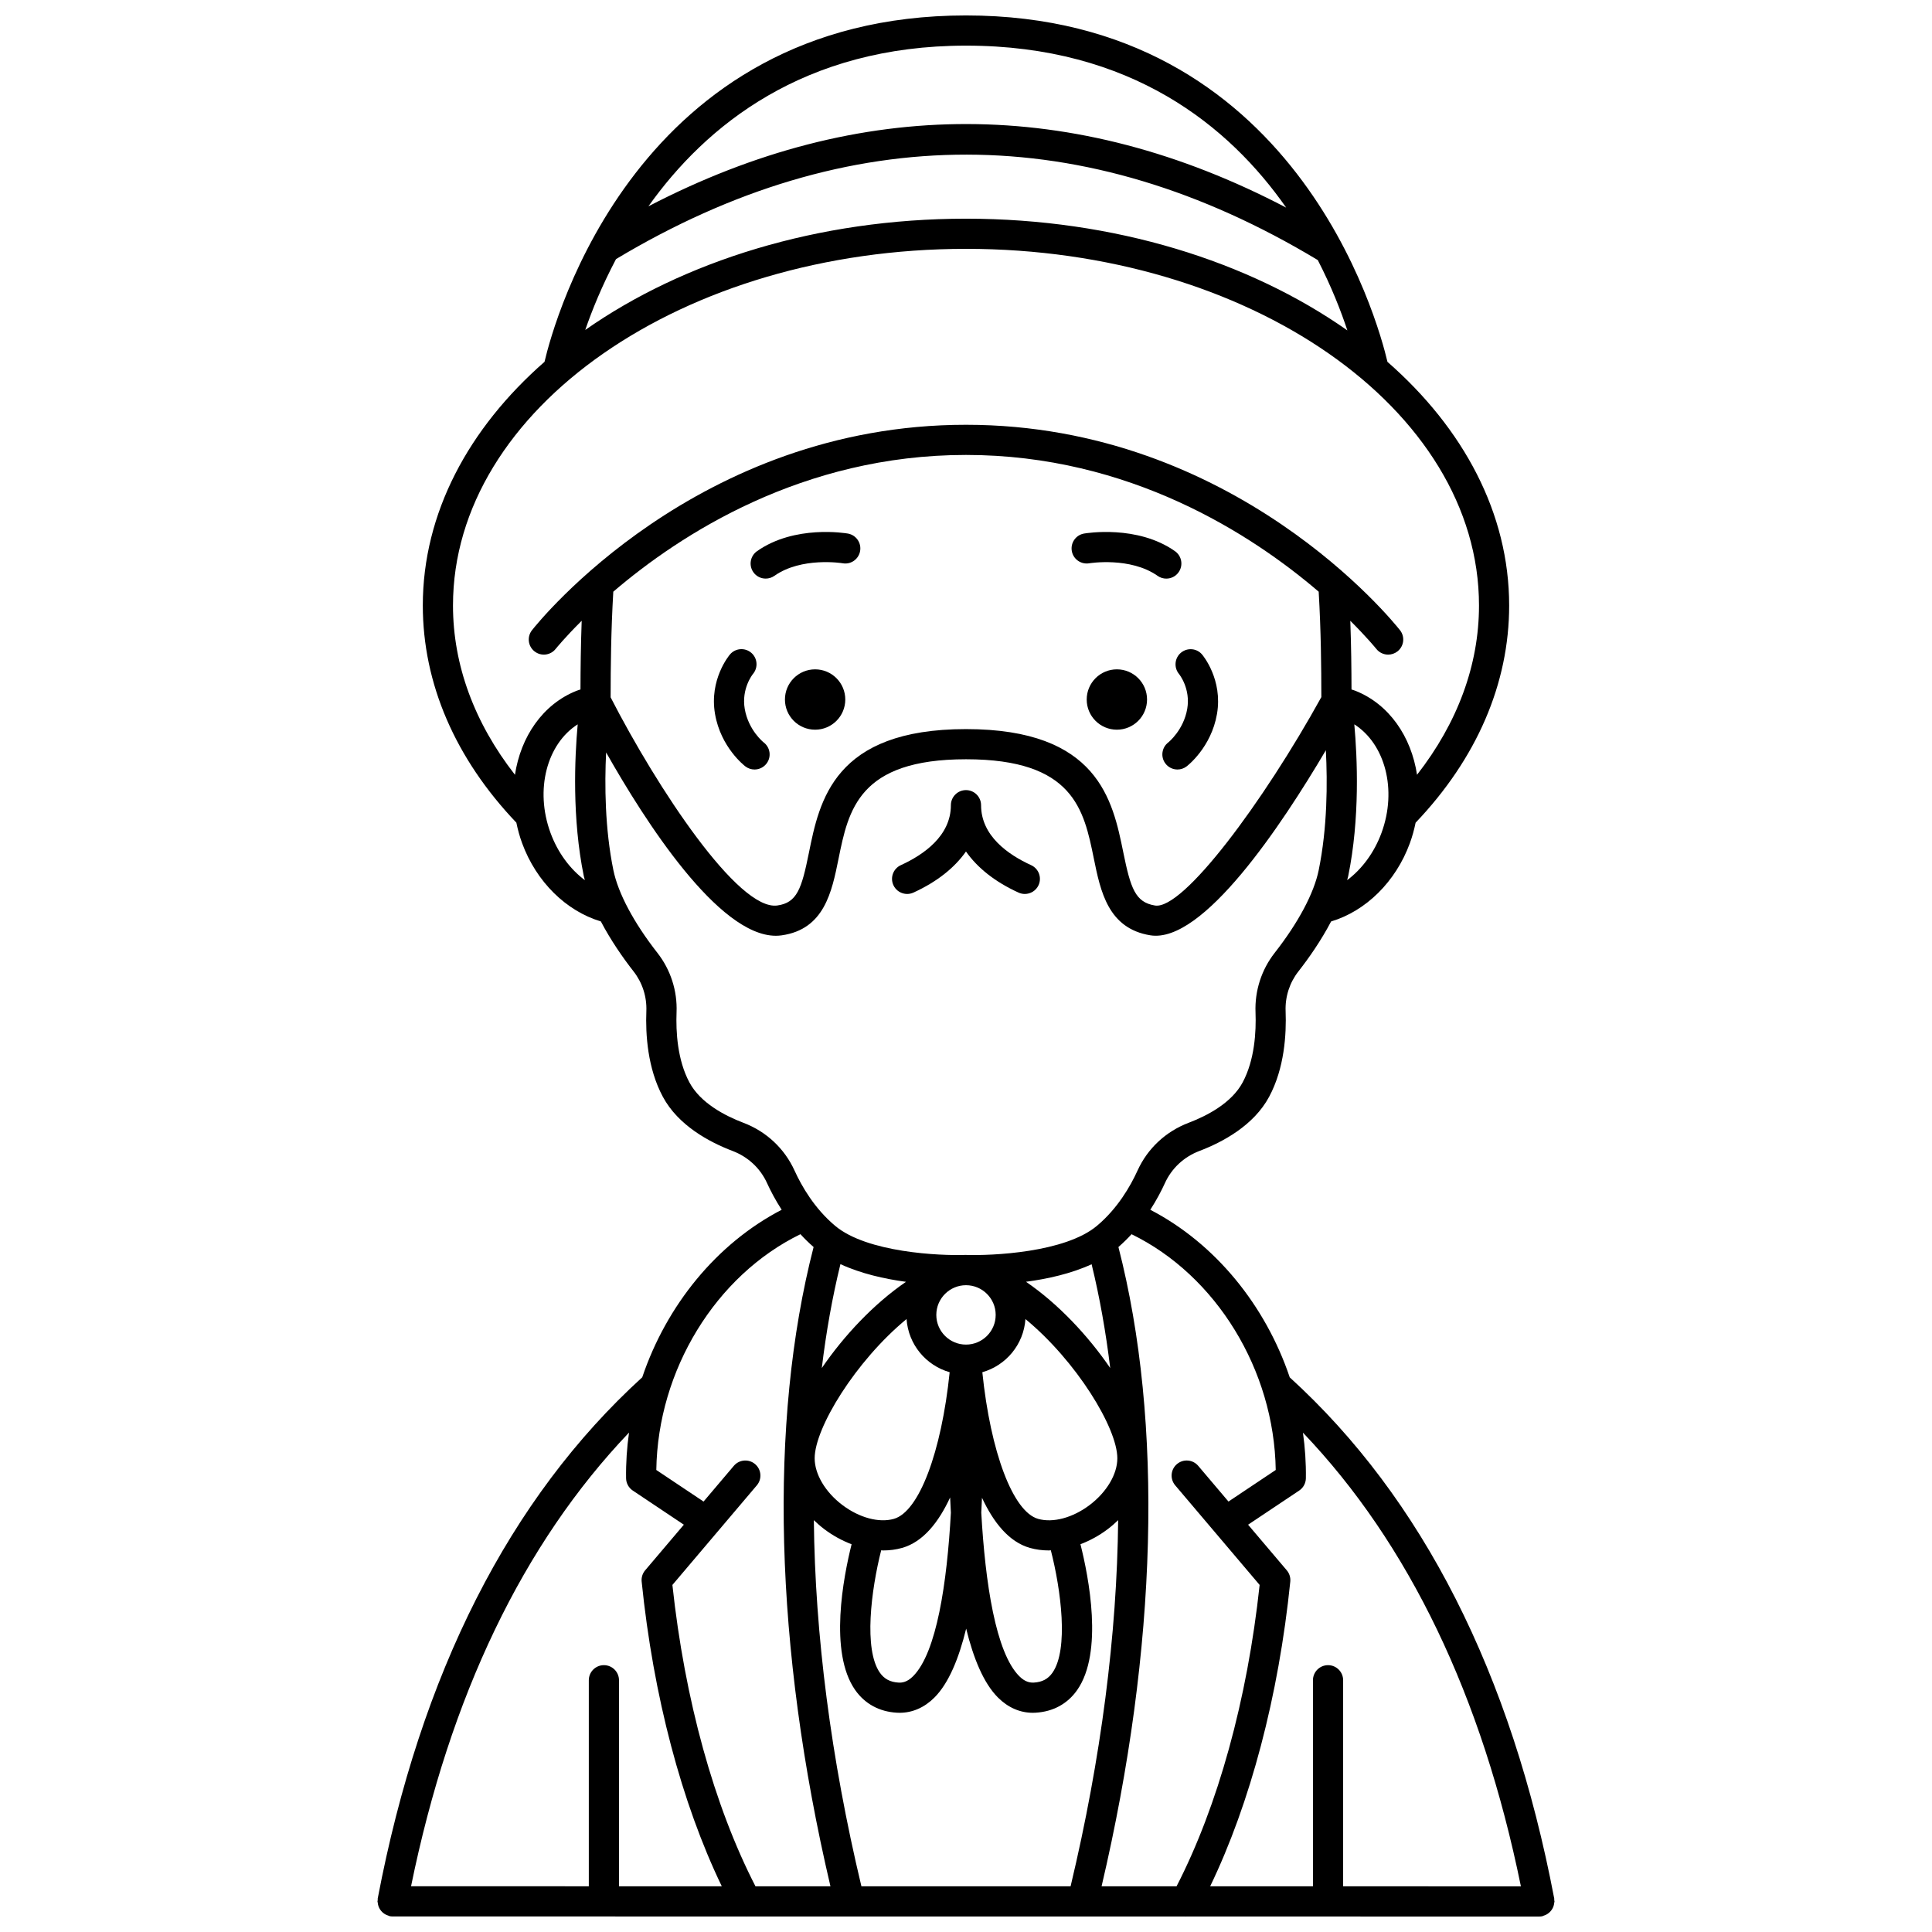 <?xml version="1.0" encoding="UTF-8"?>
<!-- Uploaded to: ICON Repo, www.iconrepo.com, Generator: ICON Repo Mixer Tools -->
<svg width="800px" height="800px" version="1.1" viewBox="144 144 512 512" xmlns="http://www.w3.org/2000/svg">
 <defs>
  <clipPath id="a">
   <path d="m244 148.09h312v503.81h-312z"/>
  </clipPath>
 </defs>
 <path d="m432.65 293.28c0.102-0.023 10.902-1.766 18.129 3.328 0.699 0.496 1.504 0.73 2.301 0.73 1.254 0 2.496-0.586 3.269-1.695 1.273-1.809 0.84-4.301-0.965-5.574-9.969-7.023-23.523-4.769-24.098-4.672-2.172 0.379-3.617 2.441-3.25 4.613 0.367 2.176 2.449 3.637 4.613 3.269z"/>
 <path d="m346.92 297.33c0.797 0 1.598-0.234 2.301-0.73 7.184-5.062 17.875-3.367 18.102-3.328 2.176 0.391 4.242-1.078 4.617-3.25 0.379-2.176-1.078-4.246-3.25-4.625-0.578-0.098-14.098-2.359-24.074 4.672-1.805 1.273-2.238 3.766-0.965 5.574 0.77 1.102 2.008 1.688 3.269 1.688z"/>
 <g clip-path="url(#a)">
  <path d="m555.43 649.77c0.117-0.211 0.203-0.418 0.281-0.652 0.09-0.273 0.141-0.539 0.168-0.828 0.012-0.137 0.078-0.25 0.078-0.391 0-0.125-0.059-0.227-0.07-0.352-0.012-0.137 0.031-0.262 0.004-0.395-11.355-59.68-34.945-106.14-70.094-138.13-6.438-19.09-19.727-35.48-36.957-44.418 1.648-2.551 2.934-5.004 3.875-7.066 1.789-3.934 5.035-6.957 9.137-8.52 6.18-2.352 14.406-6.754 18.492-14.379 4.035-7.527 4.594-16.488 4.356-22.684-0.148-3.797 1.051-7.531 3.383-10.508 2.812-3.59 6.039-8.223 8.672-13.25 9.207-2.758 17.105-10.492 20.863-20.719 0.664-1.809 1.156-3.629 1.531-5.453 16.199-16.996 24.793-36.863 24.793-57.559 0-24.457-12.105-46.934-32.25-64.57-2.547-10.859-24.484-91.805-111.7-91.805-87.211 0-109.15 80.945-111.69 91.793-20.148 17.641-32.254 40.117-32.254 64.57 0 20.699 8.602 40.562 24.793 57.559 0.375 1.824 0.863 3.648 1.531 5.453 3.758 10.23 11.656 17.961 20.863 20.723 2.637 5.031 5.863 9.66 8.672 13.254 2.332 2.977 3.531 6.711 3.383 10.508-0.242 6.195 0.32 15.152 4.359 22.684 4.082 7.621 12.309 12.027 18.488 14.379 4.102 1.562 7.348 4.582 9.137 8.52 0.941 2.062 2.227 4.516 3.875 7.066-17.223 8.934-30.508 25.316-36.949 44.395-35.141 31.996-58.738 78.453-70.102 138.13-0.027 0.145 0.016 0.277 0.004 0.414-0.008 0.125-0.066 0.227-0.066 0.34 0 0.133 0.062 0.242 0.074 0.371 0.027 0.301 0.078 0.582 0.176 0.863 0.07 0.219 0.156 0.418 0.266 0.621 0.133 0.246 0.281 0.473 0.465 0.684 0.152 0.18 0.312 0.34 0.496 0.492 0.207 0.172 0.418 0.316 0.66 0.445 0.227 0.125 0.461 0.211 0.707 0.289 0.141 0.043 0.25 0.137 0.398 0.164 0.25 0.047 0.508 0.07 0.75 0.07h0.004c0.004 0 0 0 0 0l56.004 0.004 37.555 0.004c0.043 0 0.09 0.016 0.133 0.016 0.047 0 0.098-0.016 0.145-0.016l116.31 0.008c0.027 0 0.055 0.012 0.078 0.012 0.023 0 0.047-0.008 0.074-0.012l93.621 0.004c0.246 0 0.5-0.023 0.75-0.07 0.145-0.027 0.258-0.121 0.391-0.16 0.262-0.078 0.496-0.172 0.73-0.301 0.23-0.125 0.438-0.266 0.637-0.43 0.191-0.16 0.359-0.324 0.52-0.516 0.176-0.203 0.316-0.414 0.445-0.648zm-8.375-5.871-47.109-0.004v-54.609c0-2.211-1.789-4-4-4-2.211 0-4 1.789-4 4v54.609h-27.242c10.637-22.066 18.148-50.387 21.234-80.75 0.109-1.082-0.227-2.164-0.926-2.992l-10.254-12.09 13.539-9.047c1.09-0.73 1.754-1.945 1.773-3.262 0.059-4.062-0.215-8.105-0.777-12.086 28.074 29.41 47.465 69.77 57.762 120.23zm-64.973-110.34-12.523 8.367-8.02-9.465c-1.426-1.684-3.949-1.891-5.633-0.465-1.688 1.426-1.895 3.949-0.465 5.633l22.375 26.395c-3.269 30.449-11.066 58.602-22.016 79.871h-19.871c14.832-63.168 16.418-123.02 4.465-169.42 1.25-1.09 2.41-2.231 3.481-3.398 22.426 10.934 37.809 35.984 38.207 62.484zm-109.8 110.33c-8.086-33.879-12.297-66.75-12.605-97.031 0.855 0.82 1.75 1.617 2.723 2.352 2.312 1.75 4.777 3.082 7.281 4.035-2.16 8.637-6.062 28.621 0.945 38.621 2.57 3.668 6.391 5.75 11.043 6.019 0.25 0.016 0.496 0.023 0.738 0.023 3.394 0 6.566-1.383 9.211-4.027 3.789-3.781 6.492-10.359 8.426-18.273 1.938 7.914 4.648 14.492 8.445 18.273 2.652 2.644 5.82 4.027 9.215 4.027 0.242 0 0.488-0.008 0.738-0.023 4.652-0.27 8.469-2.352 11.031-6.019 6.988-10 3.035-29.988 0.859-38.629 2.5-0.953 4.961-2.277 7.269-4.027 0.977-0.738 1.871-1.531 2.723-2.352-0.312 30.281-4.519 63.156-12.605 97.035zm-5.559-164.88c5.41 2.512 11.707 3.922 17.375 4.688-8.531 5.832-16.453 14.285-22.312 22.852 1.16-9.625 2.805-18.82 4.938-27.539zm56.191 108.28c-1.16 1.66-2.731 2.492-4.945 2.617-0.91 0.027-2.223-0.07-3.836-1.68-6.266-6.25-9.031-24.703-10.086-43.359 0.07-1.32 0.137-2.633 0.191-3.938 3.043 6.516 7.137 11.715 12.707 13.285 1.605 0.453 3.293 0.672 5.031 0.672 0.164 0 0.336-0.043 0.504-0.047 2.691 10.465 4.766 26.254 0.434 32.449zm-22.914-86.957c-4.34 0-7.867-3.531-7.867-7.867 0-4.344 3.531-7.871 7.867-7.871 4.34 0 7.867 3.531 7.867 7.871 0.004 4.34-3.527 7.867-7.867 7.867zm-15.754-6.773c0.473 6.746 5.133 12.297 11.426 14.094-2.188 21.215-8.113 36.977-14.793 38.863-3.934 1.121-9.176-0.297-13.652-3.68-4.523-3.422-7.332-8.168-7.332-12.379 0-8.039 10.855-25.766 24.352-36.898zm-6.723 61.285c0.164 0.004 0.332 0.047 0.496 0.043 1.734 0 3.418-0.219 5.031-0.672 5.594-1.578 9.699-6.812 12.746-13.371 0.055 1.34 0.125 2.691 0.199 4.051-1.031 18.645-3.773 37.082-10.027 43.332-1.605 1.613-2.973 1.727-3.832 1.68-2.219-0.129-3.793-0.965-4.957-2.621-4.34-6.184-2.309-21.969 0.344-32.441zm41.598-8.324c-6.68-1.883-12.605-17.648-14.793-38.863 6.293-1.801 10.957-7.348 11.426-14.094 13.496 11.133 24.352 28.859 24.352 36.902 0 4.211-2.812 8.953-7.332 12.379-4.477 3.383-9.711 4.797-13.652 3.676zm14.168-67.484c2.125 8.711 3.766 17.906 4.93 27.508-5.863-8.57-13.785-17.027-22.32-22.859 5.684-0.758 11.984-2.148 17.391-4.648zm-126.76-178.23c17.715-15.164 50.121-36.242 93.469-36.242s75.754 21.078 93.469 36.242c0.609 10.422 0.695 19.816 0.703 27.934-15.371 27.828-36.637 56.449-44.082 55.234-5.231-0.855-6.457-4.539-8.402-14.078-2.805-13.789-6.644-32.676-41.691-32.676-35 0-38.836 18.973-41.637 32.824-1.922 9.52-3.144 13.184-8.348 13.918-10.336 1.484-31.832-31.098-44.188-55.16 0.008-8.133 0.102-17.555 0.707-27.996zm194.48 76.449c0.082-0.348 0.199-0.695 0.273-1.043 3.144-15.336 2.422-31.418 1.625-40.254 8.137 5.184 11.414 17.301 7.207 28.758-1.918 5.215-5.156 9.582-9.105 12.539zm-101.01-221.16c43.84 0 69.801 21.398 84.852 42.926-56.156-29.418-112.88-29.523-169.02-0.34 15.227-21.402 41.156-42.586 84.164-42.586zm-92.742 56.566c61.691-36.988 124.24-36.914 185.97 0.262 3.621 7.035 6.144 13.512 7.84 18.637-26.012-18.289-61.711-29.605-101.07-29.605-39.27 0-74.898 11.27-100.9 29.488 1.777-5.156 4.422-11.707 8.156-18.781zm92.742-2.715c74.965 0 135.95 42.398 135.95 94.516 0 15.793-5.695 31.113-16.422 44.863-1.52-10.082-7.371-18.691-16.305-22.246-0.336-0.137-0.707-0.238-1.059-0.359-0.012-5.547-0.078-11.613-0.32-18.203 4.414 4.391 6.793 7.324 6.891 7.445 0.789 1 1.961 1.52 3.144 1.52 0.867 0 1.738-0.281 2.473-0.859 1.734-1.367 2.031-3.879 0.664-5.609-1.75-2.223-43.707-54.441-115.01-54.441-71.312-0.008-113.27 52.215-115.02 54.438-1.367 1.734-1.07 4.246 0.664 5.609 1.738 1.371 4.25 1.07 5.613-0.66 0.098-0.121 2.473-3.059 6.891-7.445-0.238 6.598-0.305 12.664-0.32 18.203-0.352 0.121-0.723 0.223-1.059 0.359-8.938 3.559-14.785 12.172-16.305 22.25-10.727-13.746-16.422-29.066-16.422-44.863 0.004-52.117 60.988-94.516 135.95-94.516zm-110.11 154.77c-4.211-11.453-0.93-23.574 7.207-28.758-0.801 8.832-1.52 24.918 1.625 40.258 0.07 0.348 0.188 0.695 0.273 1.039-3.953-2.957-7.191-7.324-9.105-12.539zm51.102 76.828c-4.906-1.867-11.363-5.238-14.281-10.684-3.188-5.941-3.613-13.391-3.414-18.59 0.227-5.691-1.578-11.285-5.078-15.75-6.262-8.008-10.406-15.789-11.664-21.91-2.25-10.988-2.344-22.621-1.926-31.207 10.352 18.312 29.758 48.586 44.977 48.586 0.52 0 1.031-0.035 1.539-0.109 11.297-1.594 13.301-11.508 15.07-20.254 2.629-12.988 5.344-26.41 33.801-26.41 28.508 0 31.227 13.359 33.855 26.273 1.77 8.695 3.773 18.555 14.945 20.375 13.957 2.293 34.887-29.266 46.551-49.035 0.449 8.641 0.402 20.547-1.898 31.785-1.254 6.121-5.402 13.902-11.664 21.906-3.5 4.465-5.301 10.062-5.078 15.75 0.199 5.203-0.23 12.648-3.414 18.59-2.922 5.445-9.383 8.816-14.285 10.684-6.086 2.312-10.91 6.816-13.574 12.684-1.879 4.129-5.266 10.023-10.734 14.617-8.438 7.102-27.805 7.969-34.863 7.727-6.742 0.238-26.082-0.598-34.551-7.727-5.465-4.594-8.855-10.488-10.734-14.617-2.668-5.863-7.488-10.371-13.578-12.684zm15.141 29.535c1.066 1.168 2.223 2.309 3.481 3.398-11.949 46.398-10.363 106.25 4.465 169.41h-19.871c-10.949-21.27-18.742-49.418-22.012-79.859l22.375-26.395c1.426-1.684 1.223-4.207-0.465-5.633-1.68-1.422-4.211-1.219-5.633 0.465l-8.02 9.465-12.523-8.367c0.387-26.508 15.773-51.559 38.203-62.488zm-45.434 52.57c-0.562 3.992-0.84 8.031-0.781 12.102 0.02 1.316 0.684 2.535 1.773 3.262l13.539 9.047-10.254 12.09c-0.703 0.828-1.039 1.91-0.926 2.992 3.086 30.359 10.598 58.676 21.23 80.742h-27.238v-54.598c0-2.211-1.789-4-4-4-2.211 0-4 1.789-4 4v54.598l-47.109-0.004c10.312-50.453 29.707-90.809 57.766-120.23z"/>
 </g>
 <path d="m447.98 329.38c0 4.418-3.578 7.996-7.996 7.996-4.414 0-7.996-3.578-7.996-7.996 0-4.414 3.582-7.996 7.996-7.996 4.418 0 7.996 3.582 7.996 7.996"/>
 <path d="m368.01 329.38c0 4.418-3.578 7.996-7.996 7.996s-7.996-3.578-7.996-7.996c0-4.414 3.578-7.996 7.996-7.996s7.996 3.582 7.996 7.996"/>
 <path d="m341.54 347.11c0.723 0.547 1.57 0.816 2.414 0.816 1.207 0 2.402-0.543 3.191-1.582 1.336-1.754 0.992-4.266-0.77-5.602-0.039-0.031-4.031-3.199-5.012-8.883-0.918-5.367 2.07-9.113 2.172-9.242 1.426-1.68 1.227-4.207-0.457-5.633-1.672-1.426-4.207-1.234-5.633 0.457-0.227 0.266-5.535 6.633-3.957 15.773 1.52 8.848 7.781 13.695 8.051 13.895z"/>
 <path d="m456.43 322.59c0.129 0.156 3.117 3.902 2.199 9.266-0.965 5.598-4.914 8.805-5.035 8.906-1.738 1.34-2.074 3.836-0.746 5.582 0.789 1.035 1.98 1.582 3.191 1.582 0.844 0 1.691-0.266 2.414-0.816 0.266-0.199 6.531-5.047 8.059-13.898 1.574-9.141-3.734-15.508-3.957-15.77-1.418-1.672-3.906-1.863-5.59-0.469-1.691 1.402-1.918 3.918-0.535 5.617z"/>
 <path d="m384.4 380.91c0.555 0 1.117-0.117 1.656-0.359 6.238-2.848 10.906-6.574 13.938-10.895 3.031 4.328 7.699 8.055 13.938 10.895 0.539 0.242 1.098 0.359 1.656 0.359 1.52 0 2.973-0.871 3.644-2.34 0.914-2.012 0.027-4.383-1.98-5.297-6.051-2.758-13.258-7.754-13.258-15.887 0-2.207-1.789-4-4-4-2.211 0-4 1.793-4 4 0 8.133-7.215 13.125-13.258 15.887-2.008 0.914-2.894 3.285-1.98 5.297 0.668 1.469 2.125 2.34 3.644 2.34z"/>
</svg>